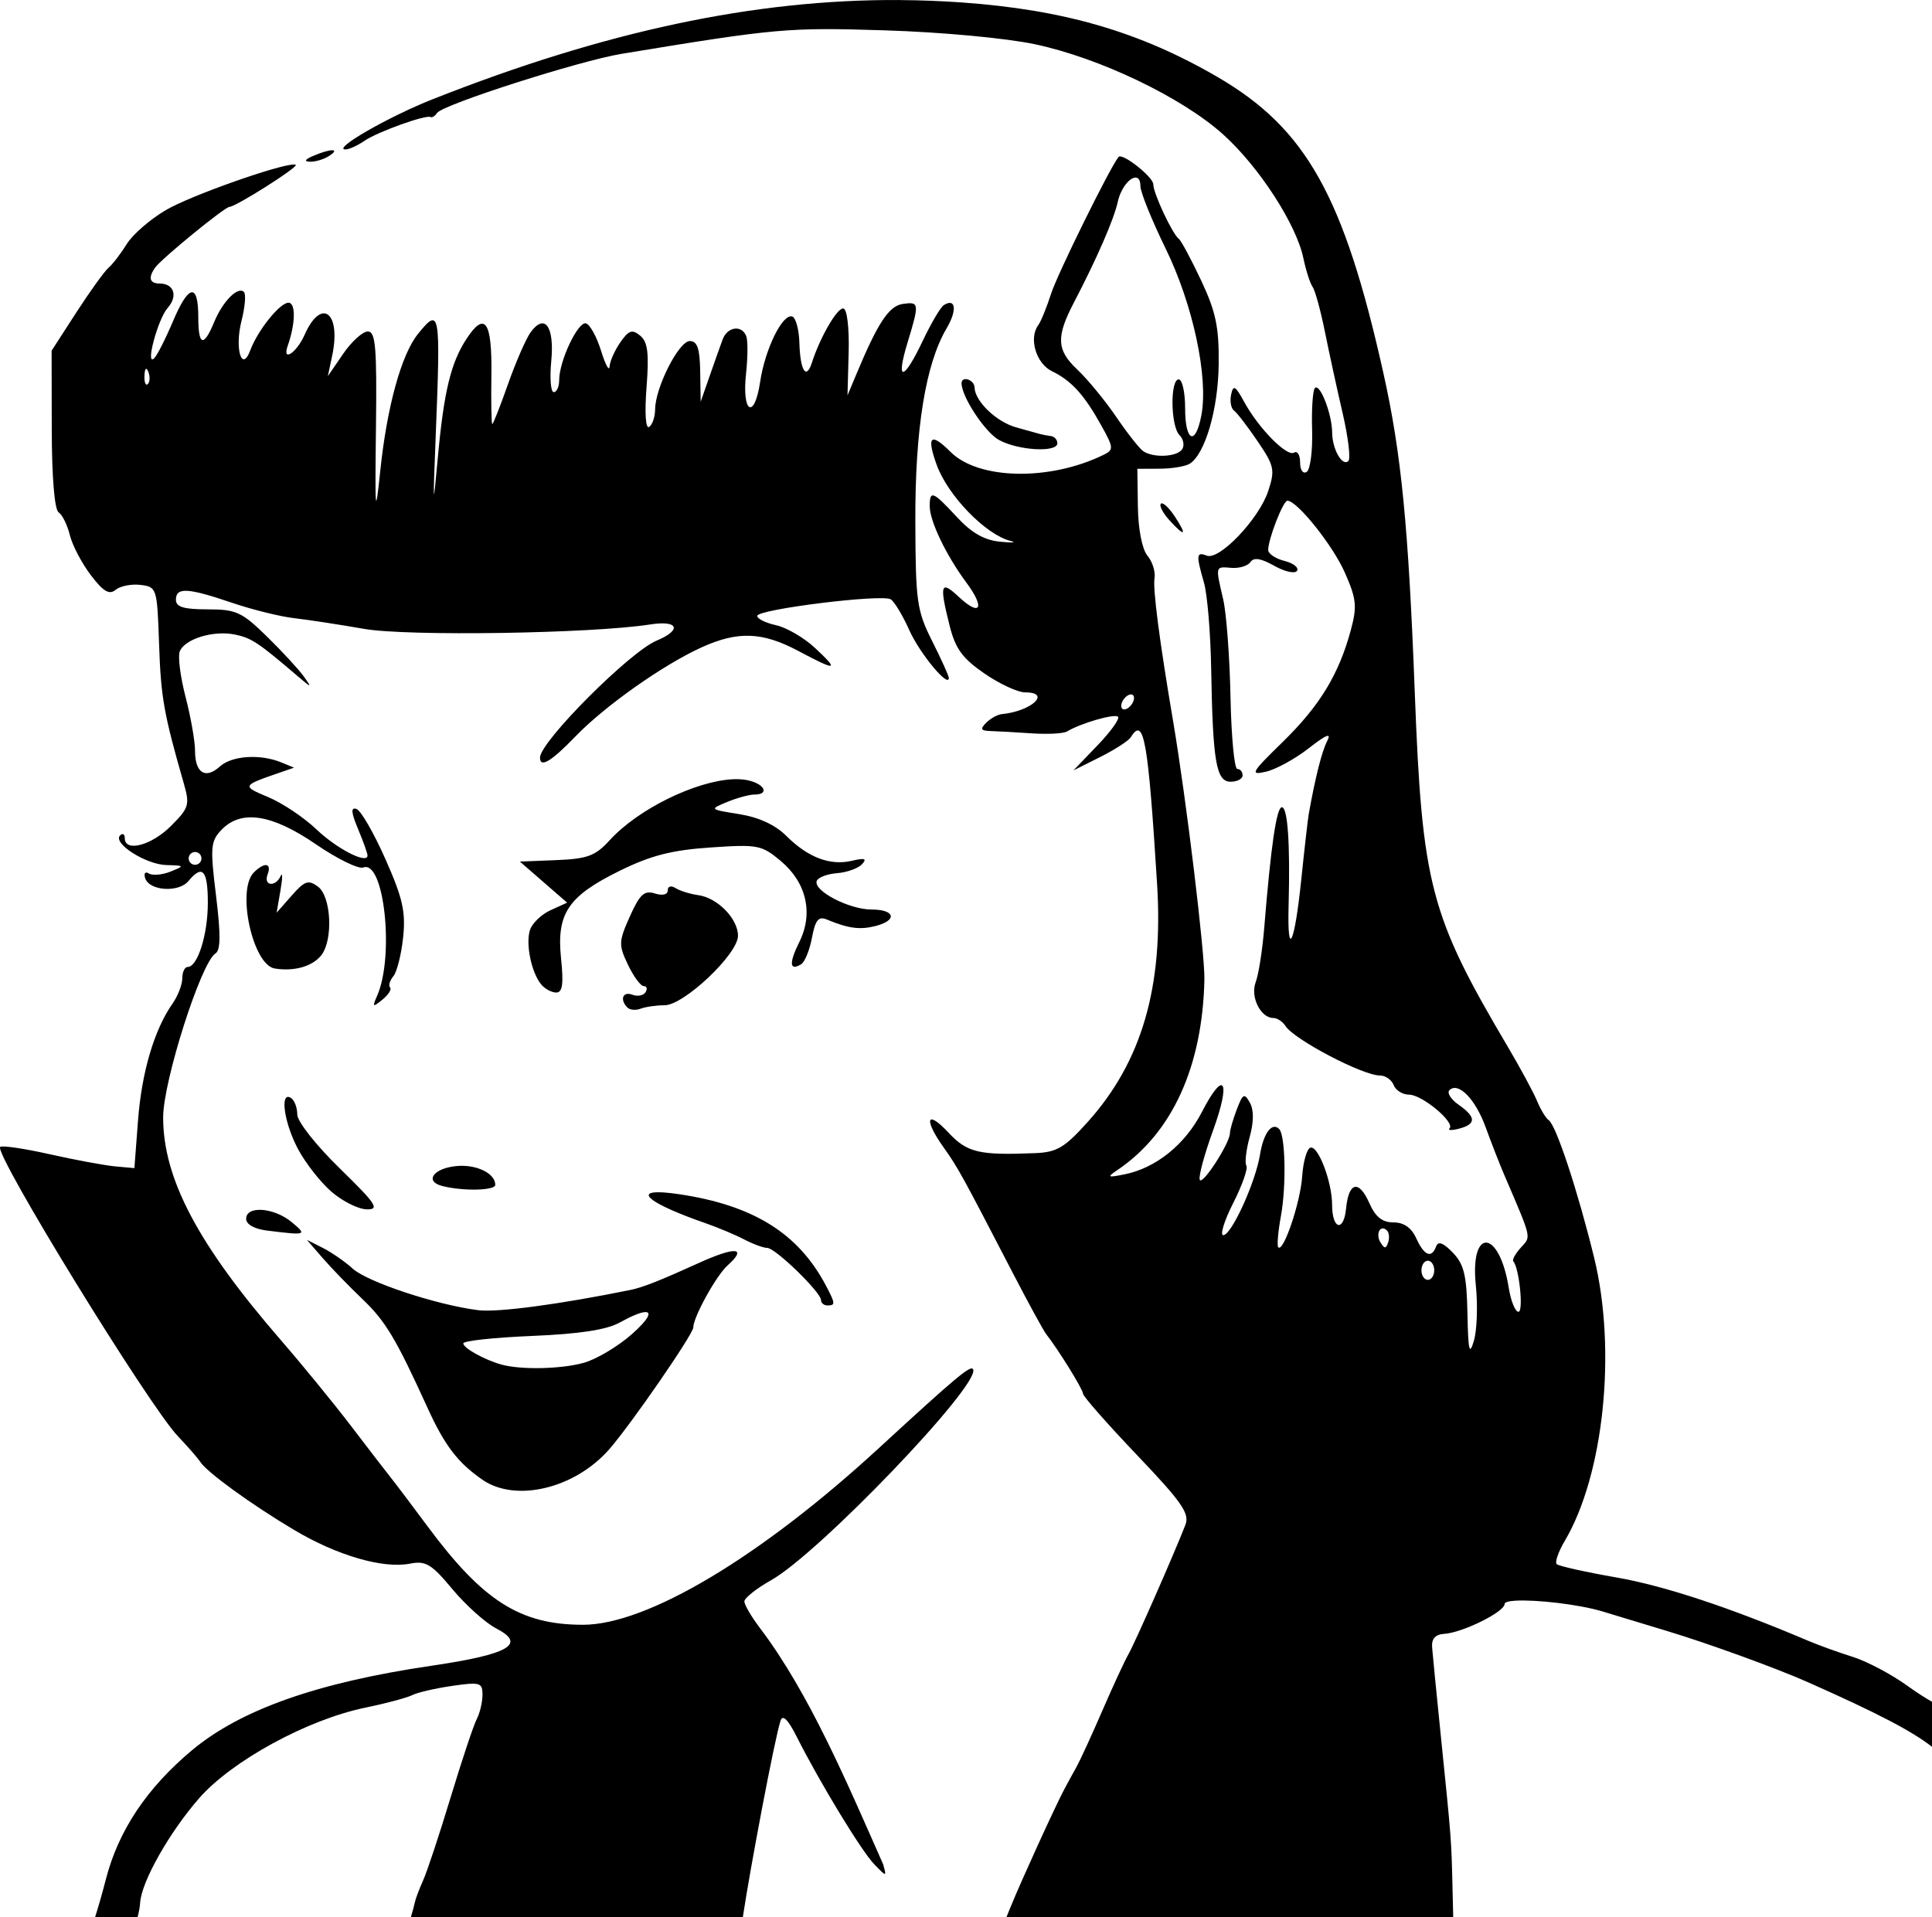 <?xml version="1.0" encoding="UTF-8" standalone="no"?>
<!-- Created with Inkscape (http://www.inkscape.org/) -->

<svg
   width="80.027mm"
   height="79.419mm"
   viewBox="0 0 80.027 79.419"
   version="1.1"
   id="svg420"
   xml:space="preserve"
   inkscape:version="1.2 (dc2aedaf03, 2022-05-15)"
   sodipodi:docname="Happy retro girl.svg"
   xmlns:inkscape="http://www.inkscape.org/namespaces/inkscape"
   xmlns:sodipodi="http://sodipodi.sourceforge.net/DTD/sodipodi-0.dtd"
   xmlns="http://www.w3.org/2000/svg"
   xmlns:svg="http://www.w3.org/2000/svg"
   xmlns:rdf="http://www.w3.org/1999/02/22-rdf-syntax-ns#"
   xmlns:cc="http://creativecommons.org/ns#"
   xmlns:dc="http://purl.org/dc/elements/1.1/"><title
     id="title459">Happy retro girl</title><sodipodi:namedview
     id="namedview422"
     pagecolor="#ffffff"
     bordercolor="#666666"
     borderopacity="1.0"
     inkscape:showpageshadow="2"
     inkscape:pageopacity="0.0"
     inkscape:pagecheckerboard="0"
     inkscape:deskcolor="#d1d1d1"
     inkscape:document-units="mm"
     showgrid="false"
     inkscape:zoom="1.6367699"
     inkscape:cx="216.58512"
     inkscape:cy="194.59058"
     inkscape:window-width="1920"
     inkscape:window-height="991"
     inkscape:window-x="-9"
     inkscape:window-y="-9"
     inkscape:window-maximized="1"
     inkscape:current-layer="layer1" /><defs
     id="defs417" /><g
     inkscape:label="Lager 1"
     inkscape:groupmode="layer"
     id="layer1"
     transform="translate(-257.144,-197.828)"><path
       id="path436"
       style="fill:#000000;stroke-width:0.265"
       d="m 294.413,197.829 c -6.004,-0.034 -12.235,1.297 -19.357,4.114 -1.837,0.727 -4.179,2.077 -3.602,2.077 0.147,0 0.502,-0.162 0.789,-0.359 0.542,-0.373 2.561,-1.097 2.741,-0.983 0.057,0.036 0.176,-0.041 0.265,-0.171 0.24,-0.349 5.895,-2.161 7.644,-2.449 6.43,-1.059 6.875,-1.099 10.906,-0.973 2.335,0.073 5.012,0.321 6.218,0.577 2.68,0.568 6.082,2.199 7.789,3.733 1.482,1.332 3.035,3.726 3.325,5.124 0.106,0.509 0.278,1.045 0.382,1.191 0.105,0.146 0.333,0.979 0.509,1.852 0.176,0.873 0.507,2.397 0.737,3.386 0.229,0.989 0.337,1.879 0.239,1.977 -0.249,0.249 -0.669,-0.485 -0.674,-1.178 -0.005,-0.764 -0.504,-2.053 -0.713,-1.844 -0.091,0.091 -0.143,0.872 -0.117,1.736 0.026,0.864 -0.076,1.647 -0.225,1.74 -0.154,0.095 -0.272,-0.076 -0.272,-0.393 0,-0.308 -0.112,-0.491 -0.249,-0.407 -0.299,0.185 -1.472,-1.008 -2.071,-2.107 -0.364,-0.668 -0.449,-0.714 -0.538,-0.296 -0.058,0.274 -0.004,0.571 0.12,0.661 0.124,0.09 0.564,0.663 0.978,1.273 0.693,1.022 0.728,1.185 0.436,2.068 -0.379,1.148 -2.017,2.87 -2.54,2.67 -0.438,-0.168 -0.451,-0.041 -0.118,1.12 0.139,0.483 0.273,2.089 0.298,3.568 0.067,3.859 0.208,4.678 0.807,4.678 0.272,0 0.495,-0.119 0.495,-0.265 0,-0.146 -0.099,-0.265 -0.221,-0.265 -0.121,0 -0.248,-1.345 -0.281,-2.99 -0.033,-1.645 -0.169,-3.46 -0.302,-4.035 -0.325,-1.401 -0.335,-1.36 0.341,-1.305 0.327,0.026 0.682,-0.083 0.789,-0.242 0.135,-0.203 0.434,-0.155 0.987,0.157 0.436,0.246 0.86,0.339 0.942,0.206 0.082,-0.133 -0.154,-0.317 -0.523,-0.41 -0.37,-0.093 -0.672,-0.296 -0.672,-0.452 0,-0.451 0.619,-2.041 0.795,-2.041 0.404,0 1.879,1.845 2.378,2.974 0.482,1.092 0.515,1.399 0.251,2.38 -0.495,1.837 -1.287,3.14 -2.818,4.635 -1.316,1.285 -1.378,1.394 -0.694,1.236 0.413,-0.096 1.209,-0.533 1.77,-0.972 0.728,-0.569 0.947,-0.655 0.763,-0.3 -0.221,0.428 -0.487,1.474 -0.763,3.011 -0.039,0.218 -0.179,1.443 -0.311,2.72 -0.28,2.71 -0.586,3.344 -0.526,1.09 0.068,-2.553 -0.036,-4.075 -0.278,-4.075 -0.222,0 -0.455,1.592 -0.731,4.992 -0.075,0.927 -0.235,1.943 -0.355,2.258 -0.23,0.605 0.204,1.481 0.734,1.481 0.159,0 0.384,0.149 0.5,0.331 0.36,0.562 3.198,2.051 3.911,2.051 0.23,0 0.487,0.179 0.571,0.397 0.084,0.218 0.371,0.397 0.639,0.397 0.538,0 1.92,1.153 1.675,1.398 -0.085,0.085 0.096,0.089 0.401,0.009 0.71,-0.186 0.704,-0.479 -0.024,-0.989 -0.319,-0.223 -0.491,-0.494 -0.384,-0.601 0.365,-0.365 1.076,0.358 1.502,1.529 0.234,0.642 0.578,1.525 0.765,1.962 1.169,2.728 1.128,2.549 0.692,3.031 -0.225,0.248 -0.365,0.501 -0.311,0.562 0.246,0.278 0.431,2.095 0.214,2.095 -0.134,0 -0.315,-0.45 -0.403,-0.999 -0.388,-2.426 -1.611,-2.519 -1.363,-0.103 0.085,0.825 0.05,1.856 -0.077,2.293 -0.189,0.647 -0.239,0.438 -0.27,-1.13 -0.032,-1.575 -0.141,-2.03 -0.607,-2.514 -0.391,-0.406 -0.606,-0.487 -0.689,-0.259 -0.188,0.515 -0.493,0.392 -0.823,-0.331 -0.201,-0.442 -0.515,-0.661 -0.946,-0.661 -0.462,0 -0.744,-0.225 -0.996,-0.794 -0.437,-0.986 -0.857,-0.889 -0.967,0.224 -0.098,0.989 -0.578,0.861 -0.578,-0.155 0,-0.953 -0.58,-2.478 -0.902,-2.37 -0.145,0.048 -0.297,0.585 -0.338,1.193 -0.072,1.071 -0.774,3.151 -0.99,2.935 -0.059,-0.059 -0.01,-0.643 0.11,-1.298 0.228,-1.251 0.185,-3.346 -0.073,-3.605 -0.298,-0.298 -0.647,0.167 -0.791,1.051 -0.188,1.159 -1.184,3.348 -1.524,3.348 -0.144,0 0.041,-0.6 0.413,-1.333 0.371,-0.733 0.616,-1.429 0.544,-1.546 -0.072,-0.117 -0.012,-0.649 0.135,-1.181 0.175,-0.634 0.178,-1.128 0.009,-1.43 -0.229,-0.408 -0.291,-0.376 -0.542,0.283 -0.156,0.41 -0.283,0.849 -0.283,0.977 0,0.419 -1.16,2.208 -1.252,1.931 -0.05,-0.148 0.198,-1.063 0.55,-2.031 0.757,-2.087 0.467,-2.573 -0.46,-0.772 -0.694,1.347 -1.902,2.321 -3.203,2.582 -0.711,0.143 -0.742,0.123 -0.291,-0.181 2.263,-1.53 3.518,-4.28 3.598,-7.881 0.024,-1.087 -0.753,-7.508 -1.297,-10.716 -0.564,-3.325 -0.844,-5.48 -0.769,-5.921 0.045,-0.264 -0.086,-0.683 -0.292,-0.93 -0.222,-0.267 -0.383,-1.09 -0.397,-2.025 l -0.023,-1.575 0.926,-0.004 c 0.509,-0.002 1.07,-0.096 1.246,-0.208 0.639,-0.406 1.18,-2.272 1.198,-4.133 0.015,-1.529 -0.118,-2.164 -0.728,-3.46 -0.411,-0.873 -0.826,-1.647 -0.922,-1.72 -0.268,-0.202 -1.059,-1.891 -1.059,-2.259 0,-0.307 -1.288,-1.323 -1.44,-1.135 -0.357,0.44 -2.524,4.833 -2.788,5.65 -0.187,0.578 -0.428,1.171 -0.536,1.317 -0.403,0.541 -0.093,1.587 0.567,1.909 0.811,0.396 1.334,0.972 2.046,2.253 0.511,0.919 0.517,1.002 0.093,1.21 -2.23,1.093 -5.182,1.037 -6.34,-0.12 -0.825,-0.825 -1.005,-0.656 -0.573,0.539 0.462,1.276 2.035,2.896 3.062,3.15 0.267,0.066 0.069,0.08 -0.441,0.03 -0.652,-0.063 -1.182,-0.367 -1.79,-1.025 -0.988,-1.07 -1.121,-1.123 -1.121,-0.446 0,0.619 0.678,2.032 1.519,3.167 0.791,1.066 0.581,1.433 -0.33,0.577 -0.738,-0.693 -0.795,-0.503 -0.362,1.218 0.237,0.943 0.532,1.346 1.437,1.969 0.626,0.431 1.384,0.783 1.686,0.783 1.107,0 0.272,0.781 -0.964,0.901 -0.176,0.017 -0.468,0.178 -0.648,0.359 -0.26,0.261 -0.222,0.331 0.188,0.342 0.284,0.008 1.052,0.051 1.707,0.096 0.655,0.044 1.31,0.009 1.455,-0.079 0.572,-0.344 1.973,-0.748 2.112,-0.609 0.081,0.081 -0.301,0.614 -0.85,1.185 l -0.997,1.038 1.106,-0.554 c 0.609,-0.305 1.181,-0.675 1.272,-0.823 0.541,-0.876 0.714,0.095 1.088,6.099 0.265,4.259 -0.637,7.349 -2.87,9.837 -0.961,1.071 -1.281,1.261 -2.184,1.297 -2.338,0.094 -2.813,-0.02 -3.598,-0.86 -0.9,-0.963 -1.025,-0.548 -0.189,0.626 0.587,0.824 0.746,1.113 2.856,5.185 0.652,1.258 1.278,2.406 1.393,2.551 0.507,0.646 1.523,2.29 1.523,2.464 0,0.106 1.003,1.247 2.23,2.535 1.881,1.976 2.195,2.431 2.009,2.905 -0.498,1.272 -2.089,4.884 -2.356,5.351 -0.158,0.276 -0.648,1.336 -1.089,2.355 -0.441,1.019 -0.92,2.06 -1.063,2.315 -0.143,0.255 -0.371,0.671 -0.506,0.926 -0.374,0.703 -1.778,3.779 -2.218,4.86 l -0.177,0.434 h 18.504 l -0.029,-1.223 c -0.047,-2.007 -0.046,-1.994 -0.481,-6.254 -0.178,-1.746 -0.342,-3.411 -0.364,-3.698 -0.027,-0.354 0.134,-0.534 0.5,-0.557 0.757,-0.046 2.503,-0.909 2.503,-1.237 0,-0.076 0.172,-0.12 0.451,-0.137 0.836,-0.05 2.633,0.148 3.635,0.455 0.445,0.136 1.642,0.499 2.661,0.807 1.698,0.512 4.525,1.54 5.821,2.117 2.852,1.268 4.279,2.006 5.138,2.676 v -1.865 c -0.306,-0.175 -0.652,-0.398 -1.038,-0.675 -0.655,-0.471 -1.667,-1.006 -2.249,-1.188 -0.582,-0.182 -1.416,-0.483 -1.852,-0.669 -3.266,-1.387 -5.953,-2.274 -7.939,-2.621 -1.277,-0.223 -2.389,-0.471 -2.47,-0.552 -0.081,-0.081 0.07,-0.515 0.336,-0.965 1.619,-2.741 2.152,-7.893 1.214,-11.733 -0.672,-2.75 -1.578,-5.495 -1.881,-5.694 -0.115,-0.076 -0.332,-0.433 -0.482,-0.794 -0.15,-0.361 -0.695,-1.371 -1.211,-2.244 -3.223,-5.452 -3.55,-6.698 -3.855,-14.684 -0.263,-6.904 -0.558,-9.905 -1.301,-13.235 -1.636,-7.334 -3.198,-10.122 -6.865,-12.258 -3.217,-1.873 -6.367,-2.791 -10.605,-3.091 -0.85,-0.06 -1.703,-0.093 -2.561,-0.098 z m -23.509,6.223 c -0.135,0 -0.421,0.078 -0.785,0.234 -0.349,0.15 -0.394,0.232 -0.132,0.242 0.218,0.008 0.575,-0.101 0.794,-0.242 0.242,-0.156 0.258,-0.234 0.123,-0.234 z m -1.591,0.593 c -0.613,-0.003 -4.263,1.279 -5.299,1.887 -0.647,0.379 -1.375,1.011 -1.618,1.405 -0.243,0.393 -0.582,0.835 -0.753,0.981 -0.171,0.146 -0.772,0.98 -1.336,1.852 l -1.025,1.586 0.006,3.258 c 0.003,1.984 0.115,3.328 0.284,3.439 0.153,0.1 0.363,0.526 0.466,0.946 0.103,0.42 0.494,1.166 0.869,1.658 0.52,0.682 0.764,0.826 1.028,0.606 0.191,-0.158 0.655,-0.249 1.032,-0.203 0.674,0.084 0.687,0.127 0.767,2.467 0.074,2.187 0.198,2.887 1.018,5.738 0.261,0.909 0.225,1.031 -0.53,1.786 -0.804,0.804 -1.909,1.094 -1.909,0.502 0,-0.17 -0.087,-0.221 -0.194,-0.114 -0.319,0.319 1.059,1.203 1.914,1.227 0.763,0.022 0.77,0.033 0.174,0.271 -0.341,0.137 -0.744,0.172 -0.895,0.079 -0.154,-0.095 -0.221,-0.009 -0.153,0.198 0.172,0.524 1.385,0.603 1.789,0.116 0.584,-0.704 0.805,-0.457 0.805,0.9 0,1.316 -0.422,2.658 -0.836,2.658 -0.122,0 -0.222,0.212 -0.222,0.47 0,0.259 -0.182,0.731 -0.405,1.049 -0.756,1.079 -1.276,2.839 -1.428,4.831 l -0.151,1.984 -0.794,-0.072 c -0.437,-0.04 -1.659,-0.267 -2.716,-0.504 -1.057,-0.237 -1.98,-0.373 -2.05,-0.302 -0.266,0.266 6.157,10.72 7.363,11.986 0.414,0.434 0.832,0.914 0.929,1.066 0.274,0.427 2.125,1.769 3.881,2.814 1.789,1.064 3.69,1.617 4.806,1.397 0.648,-0.128 0.889,0.018 1.756,1.06 0.553,0.664 1.371,1.397 1.819,1.629 1.257,0.65 0.525,1.069 -2.702,1.544 -4.711,0.693 -7.896,1.818 -9.907,3.499 -1.87,1.563 -3.048,3.33 -3.568,5.351 -0.153,0.596 -0.314,1.152 -0.444,1.558 h 1.761 c 0.053,-0.207 0.095,-0.428 0.105,-0.598 0.054,-0.868 1.212,-2.916 2.445,-4.326 1.358,-1.552 4.483,-3.256 6.876,-3.749 0.853,-0.176 1.73,-0.41 1.948,-0.52 0.218,-0.111 0.962,-0.283 1.654,-0.383 0.289,-0.042 0.511,-0.071 0.683,-0.084 0.516,-0.039 0.574,0.073 0.574,0.451 0,0.302 -0.107,0.756 -0.238,1.008 -0.131,0.253 -0.617,1.71 -1.08,3.238 -0.462,1.528 -0.975,3.076 -1.139,3.44 -0.164,0.364 -0.321,0.781 -0.348,0.926 -0.02,0.107 -0.087,0.349 -0.161,0.598 H 287.914 c 0.301,-2.003 1.318,-7.402 1.563,-8.138 0.088,-0.265 0.31,-0.045 0.665,0.661 0.953,1.893 2.688,4.748 3.215,5.291 0.514,0.529 0.515,0.529 0.369,5.2e-4 -1.472,-3.323 -3.046,-7.066 -5.087,-9.766 -0.364,-0.477 -0.661,-0.983 -0.661,-1.124 0,-0.141 0.498,-0.537 1.108,-0.88 1.97,-1.107 8.617,-8.036 8.37,-8.725 -0.079,-0.22 -0.63,0.239 -3.922,3.266 -4.905,4.511 -9.595,7.309 -12.247,7.306 -2.59,-0.003 -4.132,-0.98 -6.423,-4.066 -0.662,-0.891 -1.347,-1.8 -1.522,-2.018 -0.176,-0.218 -0.909,-1.171 -1.63,-2.117 -0.721,-0.946 -2.037,-2.557 -2.925,-3.581 -3.445,-3.974 -4.885,-6.699 -4.885,-9.241 0,-1.495 1.571,-6.42 2.166,-6.788 0.216,-0.133 0.222,-0.784 0.025,-2.391 -0.246,-2.005 -0.226,-2.256 0.218,-2.724 0.813,-0.857 2.087,-0.666 3.914,0.588 0.885,0.607 1.772,1.041 1.97,0.965 0.862,-0.331 1.293,3.676 0.571,5.313 -0.209,0.475 -0.186,0.491 0.22,0.161 0.249,-0.203 0.391,-0.429 0.316,-0.504 -0.075,-0.075 -0.014,-0.284 0.135,-0.464 0.149,-0.18 0.332,-0.905 0.406,-1.612 0.111,-1.06 -0.018,-1.629 -0.737,-3.249 -0.479,-1.08 -1.018,-2.012 -1.197,-2.071 -0.239,-0.078 -0.221,0.143 0.066,0.831 0.216,0.516 0.392,1.009 0.392,1.097 0,0.377 -1.266,-0.271 -2.117,-1.083 -0.509,-0.486 -1.402,-1.085 -1.984,-1.33 -1.122,-0.472 -1.122,-0.472 0.529,-1.042 l 0.529,-0.183 -0.529,-0.218 c -0.873,-0.359 -2.045,-0.281 -2.542,0.168 -0.599,0.542 -1.03,0.272 -1.03,-0.648 0,-0.397 -0.176,-1.399 -0.391,-2.226 -0.215,-0.827 -0.325,-1.677 -0.243,-1.889 0.199,-0.518 1.392,-0.885 2.284,-0.703 0.681,0.139 0.974,0.333 2.577,1.705 0.609,0.521 0.628,0.523 0.276,0.03 -0.208,-0.291 -0.894,-1.035 -1.527,-1.654 -1.039,-1.017 -1.275,-1.124 -2.459,-1.124 -0.988,0 -1.309,-0.098 -1.309,-0.397 0,-0.526 0.487,-0.5 2.314,0.122 0.837,0.285 1.999,0.573 2.581,0.64 0.582,0.067 1.887,0.267 2.899,0.444 1.791,0.314 9.438,0.195 11.851,-0.183 1.169,-0.183 1.33,0.226 0.265,0.671 -1.115,0.465 -4.829,4.191 -4.829,4.845 0,0.441 0.463,0.165 1.468,-0.877 1.216,-1.261 3.635,-2.969 5.227,-3.691 1.497,-0.68 2.514,-0.643 3.996,0.145 1.602,0.852 1.721,0.833 0.708,-0.113 -0.456,-0.426 -1.183,-0.852 -1.615,-0.947 -0.433,-0.095 -0.787,-0.269 -0.787,-0.387 0,-0.273 5.162,-0.914 5.53,-0.687 0.152,0.094 0.5,0.672 0.774,1.285 0.429,0.959 1.633,2.411 1.633,1.97 0,-0.083 -0.309,-0.768 -0.688,-1.521 -0.638,-1.271 -0.689,-1.631 -0.699,-4.983 -0.011,-3.812 0.425,-6.504 1.293,-7.974 0.446,-0.755 0.385,-1.275 -0.113,-0.967 -0.133,0.082 -0.526,0.749 -0.874,1.482 -0.798,1.681 -1.13,1.721 -0.63,0.076 0.498,-1.641 0.49,-1.705 -0.196,-1.606 -0.57,0.083 -1.029,0.773 -1.902,2.862 l -0.388,0.926 0.048,-1.776 c 0.027,-1.015 -0.065,-1.796 -0.217,-1.823 -0.252,-0.044 -0.962,1.178 -1.307,2.248 -0.234,0.727 -0.484,0.327 -0.517,-0.825 -0.016,-0.549 -0.148,-1.04 -0.294,-1.09 -0.4,-0.138 -1.127,1.34 -1.332,2.708 -0.239,1.593 -0.762,1.291 -0.584,-0.337 0.073,-0.672 0.078,-1.37 0.011,-1.552 -0.18,-0.485 -0.784,-0.403 -0.981,0.132 -0.094,0.255 -0.337,0.939 -0.54,1.521 l -0.369,1.058 -0.02,-1.257 c -0.015,-0.95 -0.12,-1.257 -0.43,-1.257 -0.453,0 -1.428,1.918 -1.437,2.829 -0.003,0.319 -0.116,0.647 -0.25,0.73 -0.144,0.089 -0.187,-0.584 -0.105,-1.65 0.108,-1.407 0.05,-1.873 -0.262,-2.132 -0.331,-0.274 -0.472,-0.228 -0.82,0.269 -0.231,0.33 -0.433,0.782 -0.449,1.005 -0.015,0.222 -0.173,-0.065 -0.35,-0.639 -0.177,-0.574 -0.457,-1.088 -0.622,-1.143 -0.327,-0.109 -1.116,1.552 -1.116,2.35 0,0.273 -0.102,0.497 -0.226,0.497 -0.124,0 -0.17,-0.58 -0.102,-1.288 0.137,-1.427 -0.267,-1.996 -0.851,-1.197 -0.192,0.263 -0.614,1.228 -0.937,2.144 -0.323,0.916 -0.618,1.665 -0.655,1.665 -0.037,0 -0.053,-0.911 -0.037,-2.025 0.033,-2.235 -0.267,-2.672 -1.031,-1.506 -0.653,0.996 -0.942,2.204 -1.194,4.986 -0.191,2.111 -0.2,2.005 -0.083,-0.926 0.209,-5.231 0.181,-5.391 -0.73,-4.268 -0.688,0.848 -1.285,3.009 -1.562,5.651 -0.207,1.978 -0.225,1.807 -0.181,-1.78 0.04,-3.325 -0.015,-3.969 -0.338,-3.969 -0.212,0 -0.672,0.417 -1.021,0.926 l -0.634,0.926 0.18,-0.854 c 0.379,-1.793 -0.452,-2.421 -1.142,-0.862 -0.333,0.752 -0.945,1.153 -0.701,0.459 0.324,-0.92 0.339,-1.786 0.032,-1.786 -0.358,0 -1.273,1.141 -1.585,1.977 -0.349,0.934 -0.65,-0.082 -0.362,-1.219 0.146,-0.573 0.192,-1.114 0.104,-1.203 -0.25,-0.25 -0.877,0.382 -1.235,1.246 -0.438,1.058 -0.658,0.989 -0.658,-0.207 0,-1.427 -0.398,-1.363 -1.045,0.167 -0.309,0.731 -0.661,1.424 -0.781,1.54 -0.384,0.369 0.149,-1.622 0.559,-2.088 0.433,-0.491 0.26,-1.009 -0.336,-1.009 -0.416,0 -0.482,-0.246 -0.179,-0.665 0.276,-0.38 2.882,-2.51 3.072,-2.51 0.255,0 2.847,-1.64 2.748,-1.739 -0.012,-0.012 -0.04,-0.018 -0.081,-0.019 z m 34.823,0.543 c 0.141,-0.028 0.246,0.073 0.246,0.353 0,0.245 0.472,1.412 1.049,2.593 1.128,2.309 1.773,5.318 1.477,6.894 -0.243,1.294 -0.674,1.107 -0.674,-0.291 0,-0.655 -0.119,-1.191 -0.265,-1.191 -0.361,0 -0.336,1.939 0.03,2.305 0.162,0.162 0.215,0.424 0.117,0.582 -0.201,0.326 -1.194,0.378 -1.62,0.085 -0.155,-0.107 -0.658,-0.746 -1.117,-1.421 -0.459,-0.675 -1.191,-1.564 -1.627,-1.975 -0.84,-0.793 -0.866,-1.339 -0.129,-2.751 0.951,-1.823 1.66,-3.449 1.82,-4.175 0.121,-0.551 0.457,-0.96 0.692,-1.008 z m -40.932,7.92 c 0.024,0.004 0.052,0.044 0.084,0.124 0.076,0.191 0.067,0.42 -0.021,0.507 -0.088,0.088 -0.151,-0.068 -0.139,-0.347 0.006,-0.154 0.025,-0.247 0.053,-0.275 0.007,-0.007 0.015,-0.01 0.023,-0.009 z m 33.938,0.427 c -0.094,-1.1e-4 -0.168,0.051 -0.168,0.17 0,0.562 0.977,2.039 1.556,2.354 0.8,0.435 2.412,0.524 2.412,0.133 0,-0.146 -0.119,-0.279 -0.265,-0.298 -0.146,-0.018 -0.354,-0.058 -0.463,-0.088 -0.109,-0.03 -0.552,-0.154 -0.985,-0.275 -0.817,-0.229 -1.703,-1.082 -1.718,-1.655 -0.004,-0.16 -0.138,-0.283 -0.272,-0.326 -0.033,-0.011 -0.067,-0.017 -0.098,-0.017 z m 8.125,5.147 c -0.015,5e-5 -0.027,0.004 -0.037,0.014 -0.076,0.076 0.077,0.378 0.341,0.67 0.659,0.728 0.764,0.666 0.237,-0.139 -0.181,-0.276 -0.373,-0.48 -0.489,-0.532 -0.019,-0.009 -0.037,-0.013 -0.052,-0.013 z m -1.311,7.918 c 0.032,-0.006 0.06,-0.005 0.084,0.005 0.048,0.018 0.077,0.066 0.077,0.139 0,0.146 -0.119,0.338 -0.265,0.428 -0.146,0.09 -0.265,0.045 -0.265,-0.101 0,-0.146 0.119,-0.338 0.265,-0.428 0.036,-0.022 0.071,-0.036 0.103,-0.042 z m -16.161,3.511 c -0.1,-0.005 -0.205,-0.005 -0.314,0.001 -1.527,0.082 -3.896,1.222 -5.087,2.53 -0.586,0.644 -0.915,0.767 -2.202,0.819 l -1.513,0.061 0.978,0.851 0.979,0.851 -0.69,0.314 c -0.379,0.173 -0.762,0.543 -0.851,0.823 -0.184,0.581 0.062,1.763 0.469,2.254 0.152,0.183 0.431,0.332 0.621,0.332 0.259,0 0.309,-0.353 0.199,-1.414 -0.192,-1.862 0.285,-2.575 2.436,-3.633 1.278,-0.629 2.148,-0.853 3.747,-0.962 1.975,-0.135 2.127,-0.106 2.928,0.568 1.06,0.892 1.348,2.167 0.757,3.353 -0.434,0.871 -0.405,1.214 0.079,0.915 0.15,-0.092 0.351,-0.588 0.447,-1.101 0.136,-0.727 0.27,-0.893 0.606,-0.754 0.901,0.373 1.369,0.437 2.014,0.275 0.932,-0.234 0.831,-0.686 -0.153,-0.686 -0.923,0 -2.408,-0.77 -2.272,-1.179 0.049,-0.147 0.426,-0.294 0.837,-0.326 0.411,-0.032 0.878,-0.198 1.038,-0.369 0.22,-0.236 0.118,-0.271 -0.419,-0.145 -0.901,0.212 -1.818,-0.137 -2.712,-1.03 -0.457,-0.457 -1.139,-0.772 -1.948,-0.902 -1.243,-0.199 -1.244,-0.2 -0.5,-0.506 0.41,-0.169 0.916,-0.306 1.124,-0.306 0.655,0 0.413,-0.461 -0.315,-0.6 -0.089,-0.017 -0.183,-0.028 -0.283,-0.033 z m -22.571,3.014 c 0.146,0 0.265,0.119 0.265,0.265 0,0.146 -0.119,0.265 -0.265,0.265 -0.146,0 -0.265,-0.119 -0.265,-0.265 0,-0.146 0.119,-0.265 0.265,-0.265 z m 2.954,0.543 c -0.111,-0.015 -0.299,0.084 -0.52,0.304 -0.724,0.724 -0.046,3.835 0.868,3.98 0.806,0.128 1.555,-0.084 1.923,-0.545 0.502,-0.628 0.418,-2.438 -0.132,-2.846 -0.399,-0.295 -0.55,-0.244 -1.089,0.368 l -0.625,0.711 0.159,-0.926 c 0.087,-0.509 0.091,-0.777 0.008,-0.595 -0.216,0.473 -0.724,0.411 -0.541,-0.066 0.091,-0.238 0.059,-0.368 -0.052,-0.383 z m 16.718,0.891 c -0.059,0.016 -0.093,0.069 -0.093,0.155 0,0.178 -0.214,0.23 -0.533,0.129 -0.437,-0.139 -0.624,0.032 -1.035,0.95 -0.467,1.043 -0.472,1.179 -0.079,2.003 0.232,0.487 0.526,0.885 0.653,0.885 0.127,0 0.161,0.114 0.075,0.253 -0.086,0.139 -0.331,0.186 -0.545,0.104 -0.398,-0.153 -0.534,0.203 -0.204,0.533 0.102,0.102 0.349,0.121 0.55,0.044 0.201,-0.077 0.646,-0.141 0.988,-0.141 0.801,0 3.04,-2.12 3.04,-2.879 0,-0.705 -0.847,-1.572 -1.643,-1.682 -0.333,-0.046 -0.755,-0.176 -0.937,-0.29 -0.096,-0.06 -0.178,-0.081 -0.237,-0.065 z m -15.849,8.715 c -0.27,0.074 -0.066,1.204 0.441,2.157 0.308,0.58 0.933,1.377 1.389,1.771 0.456,0.394 1.113,0.722 1.46,0.728 0.546,0.009 0.393,-0.221 -1.124,-1.702 -0.988,-0.964 -1.756,-1.941 -1.756,-2.233 0,-0.286 -0.119,-0.594 -0.265,-0.684 -0.059,-0.036 -0.107,-0.047 -0.145,-0.037 z m 7.303,2.853 c -0.101,-0.004 -0.204,-3.4e-4 -0.307,0.01 -0.949,0.093 -1.328,0.632 -0.581,0.825 0.85,0.22 2.197,0.192 2.197,-0.047 0,-0.42 -0.604,-0.763 -1.309,-0.788 z m 8.266,1.101 c -1.235,-0.076 -0.521,0.485 1.768,1.281 0.506,0.176 1.22,0.476 1.587,0.668 0.367,0.192 0.797,0.35 0.954,0.35 0.335,0.002 2.227,1.838 2.227,2.162 0,0.121 0.119,0.221 0.265,0.221 0.339,0 0.333,-0.074 -0.066,-0.83 -1.143,-2.164 -3.011,-3.323 -6.085,-3.779 -0.257,-0.038 -0.473,-0.062 -0.65,-0.073 z m -16.606,0.725 c -0.381,-0.028 -0.67,0.09 -0.67,0.368 0,0.231 0.338,0.422 0.86,0.487 1.645,0.204 1.677,0.193 1.029,-0.347 -0.367,-0.305 -0.839,-0.48 -1.22,-0.508 z m 46.399,0.766 c 0.055,-0.006 0.12,0.02 0.187,0.087 0.088,0.088 0.109,0.31 0.048,0.494 -0.09,0.269 -0.152,0.269 -0.318,-0.001 -0.166,-0.268 -0.082,-0.563 0.083,-0.58 z m -44.555,0.473 0.661,0.761 c 0.364,0.419 1.1,1.179 1.636,1.689 0.961,0.915 1.391,1.634 2.697,4.501 0.716,1.571 1.25,2.273 2.274,2.985 1.376,0.957 3.826,0.373 5.253,-1.253 0.893,-1.017 3.486,-4.776 3.486,-5.053 0,-0.427 0.951,-2.149 1.418,-2.567 0.84,-0.752 0.338,-0.797 -1.187,-0.104 -1.628,0.739 -2.328,1.015 -2.842,1.119 -2.965,0.602 -5.499,0.938 -6.306,0.836 -1.713,-0.216 -4.581,-1.166 -5.188,-1.719 -0.319,-0.29 -0.877,-0.677 -1.241,-0.86 z m 46.434,0.865 c 0.146,0 0.265,0.179 0.265,0.397 0,0.218 -0.119,0.397 -0.265,0.397 -0.146,0 -0.265,-0.179 -0.265,-0.397 0,-0.218 0.119,-0.397 0.265,-0.397 z m -32.434,2.13 c 0.307,-0.023 0.154,0.301 -0.529,0.907 -0.57,0.506 -1.465,1.041 -1.99,1.19 -0.924,0.263 -2.602,0.301 -3.413,0.078 -0.703,-0.194 -1.587,-0.684 -1.587,-0.88 0,-0.105 1.28,-0.243 2.844,-0.308 1.972,-0.082 3.088,-0.252 3.638,-0.557 0.501,-0.278 0.852,-0.417 1.036,-0.43 z"
       sodipodi:nodetypes="ssssssssssssscscssssssssssssssssssssssssssssssssssssssssssssssssscscssssssssssssssssssscsssssssssssssccsssssssssssssssssssssssssscsccccssssssssssssssscccssssssssccssssssssssssssssscsssssscccssssssssssssssssssscccssscssssssscccssssssssssccssssccssscsssssssssssssssssssssccsssssssssssssssssssssssssssssssssccscsscsssssccssssssssssssssssssssssssccssssssssssssssssssssssssssssssssssssssssssssssscsssssssssscsssccccssssssssssssssssssssssssssssssssssscssssssssssssssssssssssssssscssssssscsscsssscsssssssccsssssscsssccssssssssssssssssssssssssssss" /></g></svg>
